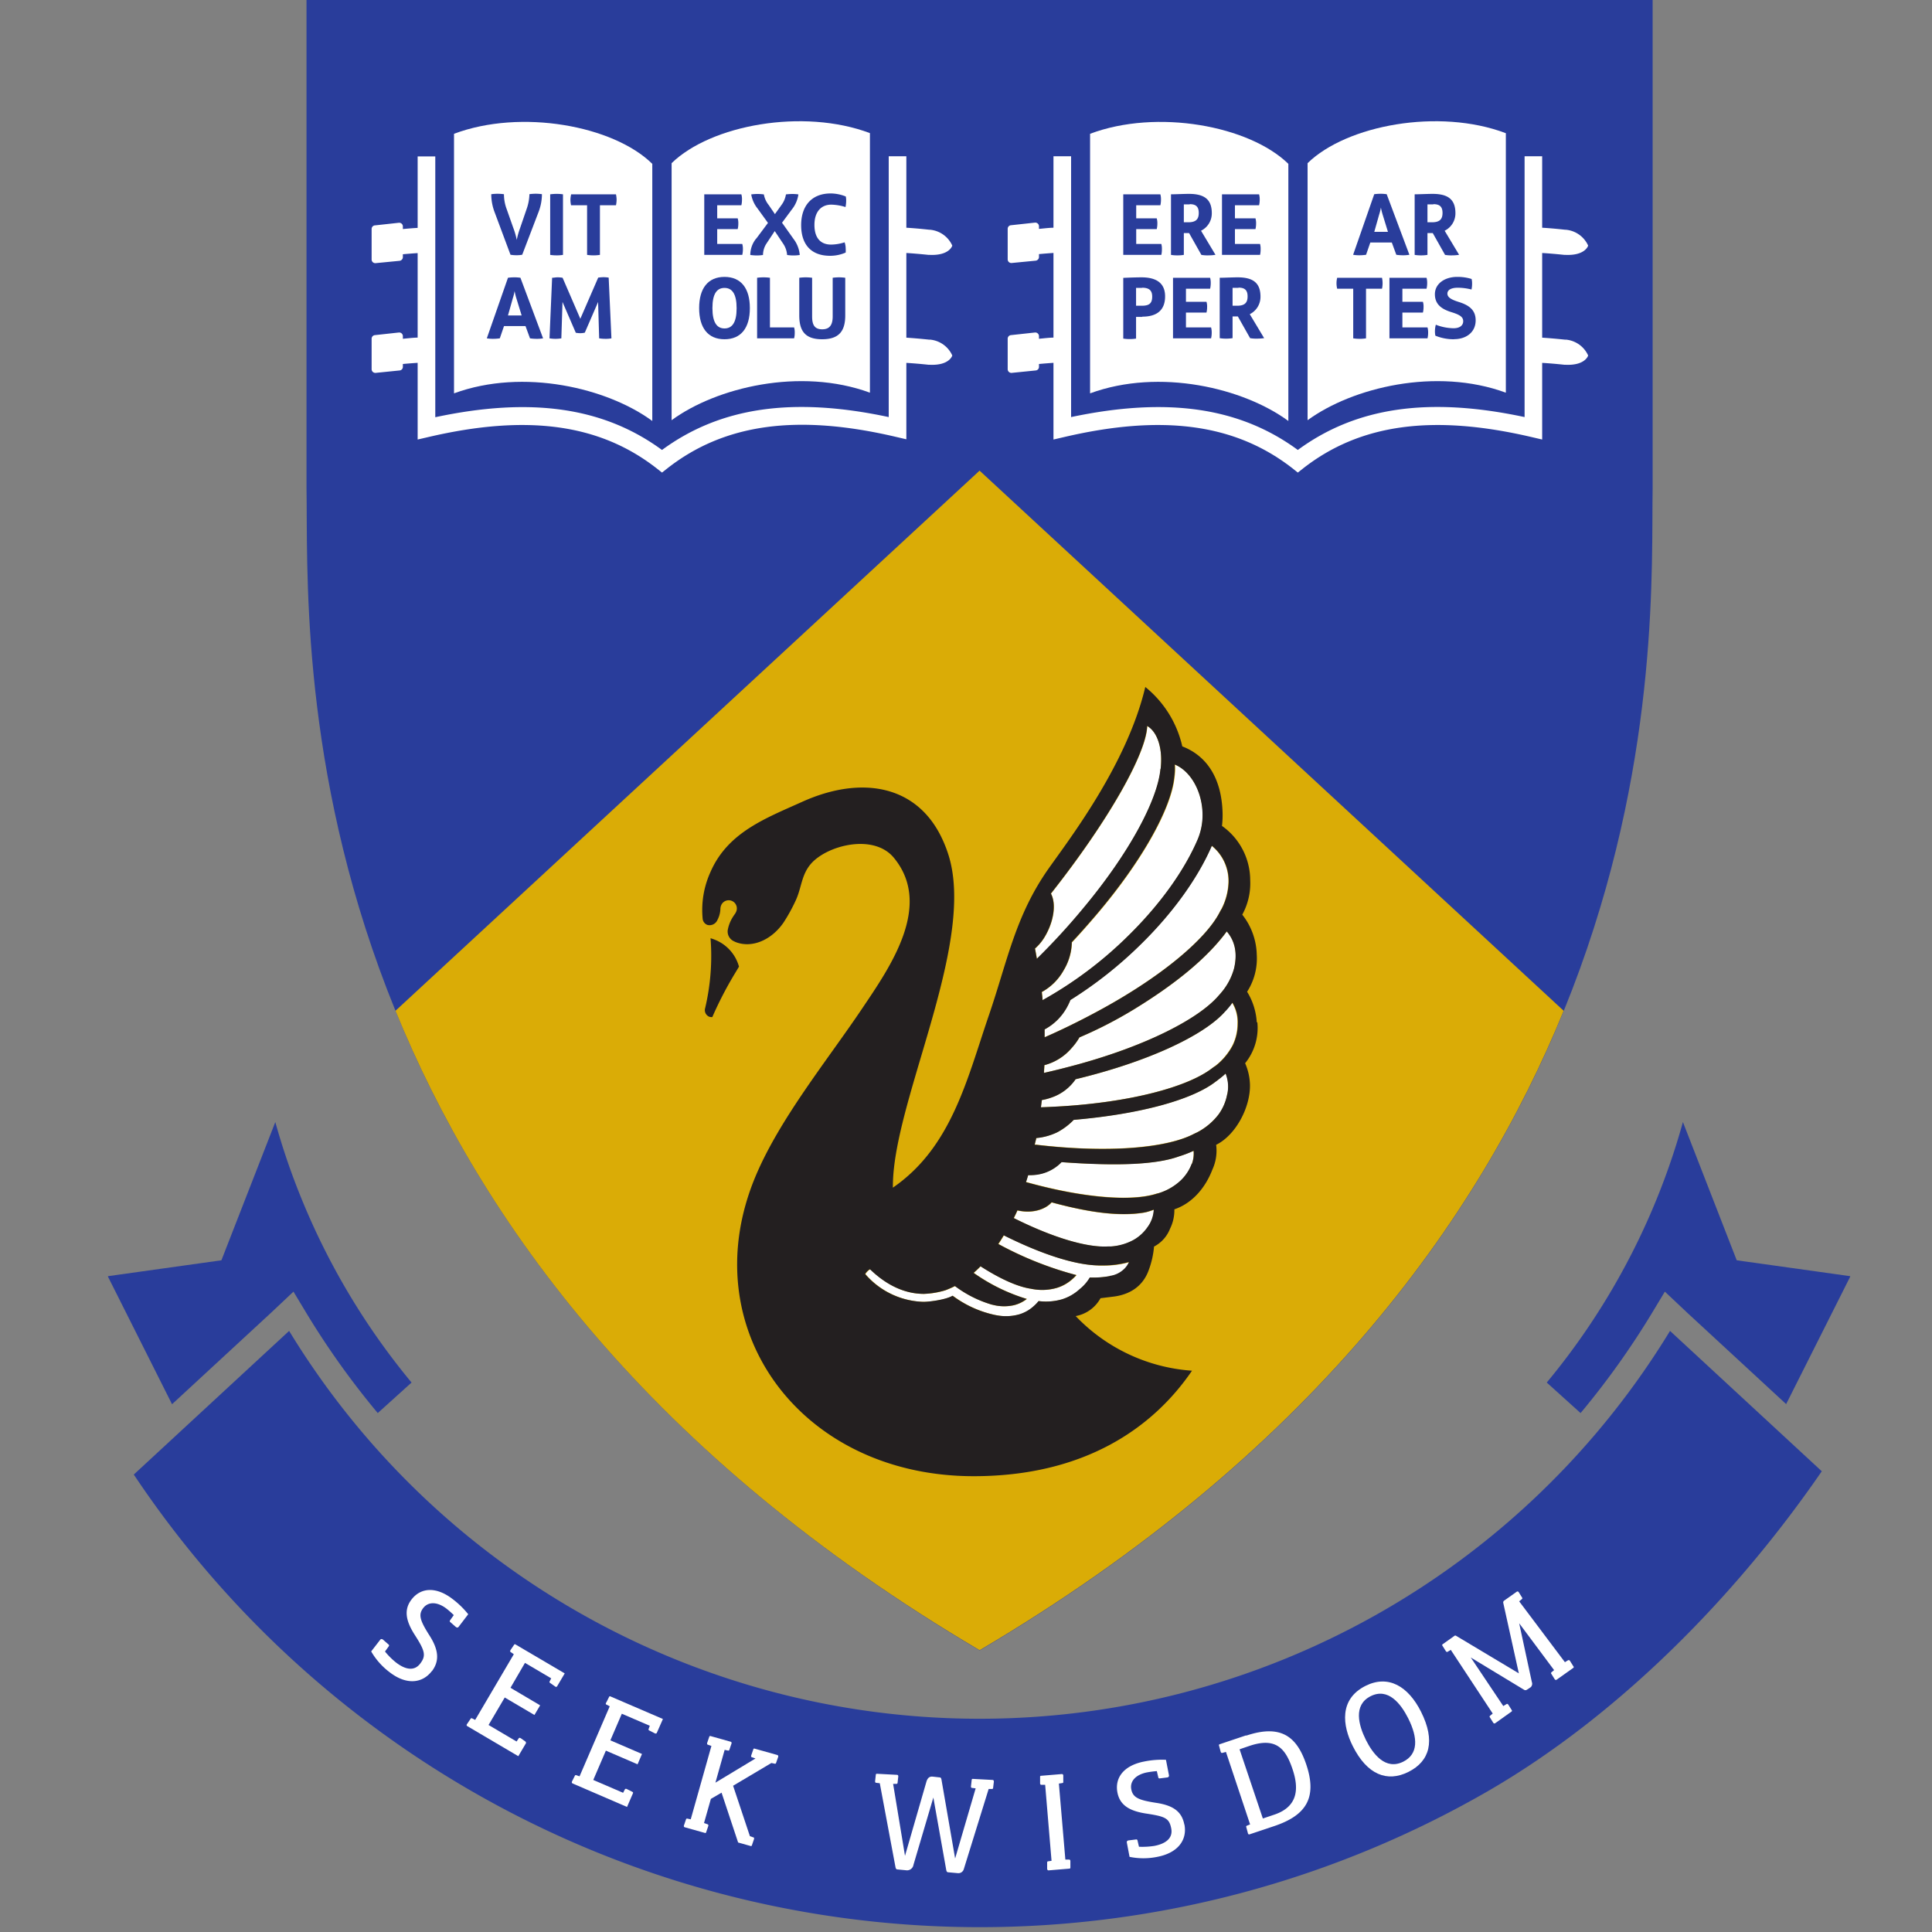 <svg id="Laag_1" data-name="Laag 1" xmlns="http://www.w3.org/2000/svg" viewBox="0 0 400 400">
  <rect x="0" y="0" width="400" height="400" fill="#808080" stroke="none"/>
  <defs>
    <style>
      .cls-1 {
        fill: #293d9b;
      }

      .cls-2 {
        fill: #daac06;
      }

      .cls-3, .cls-4 {
        fill: #fff;
      }

      .cls-3 {
        fill-rule: evenodd;
      }

      .cls-5 {
        fill: #231f20;
      }
    </style>
  </defs>
  <title>Logo_UWA</title>
  <g id="Logo_EWA" data-name="Logo EWA">
    <path id="path50" class="cls-1" d="M345.76,275.55a167.39,167.39,0,0,1-285.9,0L27.7,305.29a210.55,210.55,0,0,0,280.21,65.63c27.22-15.71,51.49-40.45,69.27-66.31l-31.42-29.06"/>
    <path id="path54" class="cls-1" d="M342.16,101c-.53,31.08,6.78,154.41-139.34,240.71C56.69,255.36,64,132,63.46,101V0h278.7V101"/>
    <path id="path56" class="cls-2" d="M81.88,209.27c17.69,43.4,52.47,92,120.94,132.39,68.46-40.43,103.24-89,120.92-132.39L202.81,97.44,81.88,209.27"/>
    <path id="path58" class="cls-3" d="M180.11,27.56V81.3C165.68,76,148.28,80.22,139.05,87V33.78c8.11-7.9,27.22-11.43,41.06-6.22"/>
    <path id="path60" class="cls-3" d="M94,27.7V81.44c14.41-5.29,31.81-1.08,41.05,5.72V33.92C127,26,107.86,22.49,94,27.7"/>
    <path id="path62" class="cls-4" d="M192.48,70.32h-.12c-2.06-.22-3.64-.34-4.71-.41V52.38c1,.06,2.58.18,4.59.39h.24c4.12.18,4.68-1.92,4.68-1.92a5.6,5.6,0,0,0-4.68-3.29h-.12c-2.06-.23-3.64-.35-4.71-.41V32.35H184v54c-19.85-4.24-34.86-2.06-46.94,6.81C125,84.32,110,82.14,90.12,86.38v-54H86.47v14.8q-1.14.06-3.06.24v-.55a.76.76,0,0,0-.81-.75l-4.95.54a.74.74,0,0,0-.71.75v6.34a.76.76,0,0,0,.85.73L82.72,54a.78.78,0,0,0,.69-.76v-.6c1.28-.12,2.3-.19,3.06-.24V69.9c-.76,0-1.78.12-3.06.24v-.56a.76.76,0,0,0-.81-.74l-4.95.54a.75.75,0,0,0-.71.76v6.32a.77.77,0,0,0,.85.74l4.93-.5a.74.74,0,0,0,.69-.74v-.6c1.28-.12,2.3-.19,3.06-.24V91l2.24-.52c20.44-4.77,35.45-2.71,47.22,6.47l1.13.89,1.13-.89C150,87.72,165,85.66,185.41,90.43l2.24.52V75.13c1,.06,2.58.17,4.59.39h.24c4.12.19,4.68-1.92,4.68-1.92a5.6,5.6,0,0,0-4.68-3.29"/>
    <path id="path64" class="cls-4" d="M89.39,346c-1.94,2.52-5.23,2.92-8.73.21a14.39,14.39,0,0,1-3.81-4.3l1.88-2.43c.14-.18.35-.17.58,0l1.14,1a.25.25,0,0,1,.06.34l-.8,1.11A14.87,14.87,0,0,0,82,344.21c1.83,1.41,3.73,1.89,5,.22s1-2.66-1.26-6.15c-1.59-2.57-2.25-4.91-.53-7.13,1.93-2.5,5.12-2.69,8.5-.08a18.19,18.19,0,0,1,3.23,3.14l-2,2.62c-.14.18-.36.18-.58,0l-1.14-1a.24.24,0,0,1-.06-.33l.79-1.11a18.12,18.12,0,0,0-1.5-1.33c-1.86-1.43-3.75-1.52-4.82-.14s-.67,2.61,1.31,5.72,2,5.34.49,7.35"/>
    <path id="path66" class="cls-4" d="M108.81,360.66a.19.19,0,0,1,.07.28l-1.57,2.66-10.57-6.23c-.17-.1-.18-.28,0-.49l.71-1.05a.2.2,0,0,1,.27-.07l.66.33,8-13.6-.65-.45c-.15-.08-.13-.28,0-.46l.71-1.05a.19.19,0,0,1,.28-.07l10.2,6-1.57,2.66c-.1.17-.28.18-.49,0l-1-.71a.2.2,0,0,1-.07-.27l.33-.66-5.43-3.2-3,5.16,6.14,3.63-1.18,2-6.15-3.62-3.35,5.69,5.8,3.42.44-.65c.09-.16.28-.13.47,0l1,.71"/>
    <path id="path68" class="cls-4" d="M130.94,371a.19.19,0,0,1,.11.27l-1.23,2.84-11.26-4.86c-.19-.09-.22-.27-.1-.49l.57-1.13a.21.21,0,0,1,.27-.1l.69.24,6.25-14.5-.7-.36c-.16-.07-.16-.26,0-.46l.57-1.13a.18.18,0,0,1,.26-.1l10.88,4.68L136,358.74c-.08.19-.26.22-.48.1l-1.13-.58a.21.21,0,0,1-.11-.26l.25-.7-5.79-2.49-2.37,5.51,6.55,2.82-.92,2.14-6.56-2.83-2.61,6.07,6.18,2.66.36-.7c.07-.16.26-.16.46-.05l1.13.57"/>
    <path id="path70" class="cls-4" d="M160.93,363.36c.19.05.25.23.16.46l-.42,1.2a.21.21,0,0,1-.25.14l-.71-.15-7.93,4.71,3.48,10.44.71.25c.17,0,.2.24.11.45l-.41,1.2a.19.19,0,0,1-.25.14l-2.6-.73-3.43-10.32-2.21,1.29-1.42,5,.74.26c.17.05.2.24.11.46l-.41,1.19a.18.18,0,0,1-.25.14l-4.17-1.17c-.19-.05-.25-.23-.15-.46l.41-1.2a.21.21,0,0,1,.25-.14l.72.15,4.28-15.19-.74-.26c-.17-.05-.2-.24-.11-.46l.41-1.19a.19.19,0,0,1,.25-.14l4.16,1.17c.2.05.26.23.16.47L151,362.3a.21.21,0,0,1-.25.14l-.72-.15-1.91,6.79,8.29-5-.74-.27c-.17,0-.2-.23-.11-.45l.41-1.19a.19.19,0,0,1,.25-.14l4.7,1.32"/>
    <path id="path72" class="cls-4" d="M205.5,368.52c.2,0,.29.17.26.42l-.15,1.26c0,.08-.06.17-.21.19h-.71L199.54,387a1.16,1.16,0,0,1-1.2.82l-2-.18c-.28,0-.37-.2-.43-.48l-2.67-15h0l-4.12,13.95a1.34,1.34,0,0,1-1.4,1.12l-1.89-.18c-.23,0-.37-.14-.43-.48l-3.25-17.37-.75-.09c-.18,0-.25-.19-.21-.42l.14-1.26a.19.19,0,0,1,.21-.19l4.17.22c.21,0,.3.17.26.42l-.14,1.26a.22.22,0,0,1-.21.19h-.71l2.46,14.9h0l4.42-15.3c.25-.87.69-1.15,1.3-1.1l1.43.16c.26,0,.35.17.41.5l2.82,16.29h0L202,370.26l-.75-.09c-.18,0-.25-.19-.21-.41l.14-1.26a.2.2,0,0,1,.22-.2l4.14.22"/>
    <path id="path74" class="cls-4" d="M221.35,385c.18,0,.27.16.26.39l0,1.27a.2.2,0,0,1-.19.22l-4.31.36c-.2,0-.31-.13-.31-.38l0-1.27a.21.21,0,0,1,.18-.22l.73-.11-1.32-15.73-.79,0c-.18,0-.27-.16-.26-.38l0-1.27a.18.18,0,0,1,.18-.22l4.31-.36c.21,0,.32.12.31.38l0,1.26c0,.08,0,.18-.18.22l-.73.11L220.57,385l.78,0"/>
    <path id="path76" class="cls-4" d="M245.22,377.74c.61,3.13-1.26,5.86-5.61,6.7a14.25,14.25,0,0,1-5.75,0l-.57-3c0-.23.1-.38.41-.41l1.51-.19a.25.25,0,0,1,.29.17l.31,1.34a16.1,16.1,0,0,0,3.21-.18c2.26-.44,3.87-1.55,3.47-3.61-.42-2.21-1.35-2.5-5.44-3.12-3-.51-5.17-1.56-5.7-4.32-.59-3.1,1.37-5.62,5.56-6.42a18.28,18.28,0,0,1,4.49-.35l.63,3.25c0,.22-.11.38-.41.41l-1.51.19a.24.24,0,0,1-.29-.18l-.31-1.33a19.76,19.76,0,0,0-2,.26c-2.31.44-3.62,1.8-3.29,3.51s1.51,2.24,5.15,2.8c3.79.56,5.35,2,5.83,4.49"/>
    <path id="path78" class="cls-4" d="M263.81,375.71c5.08-1.7,5.08-5.6,3.8-9.41-1.42-4.22-3.37-6.69-8.89-4.84l-2.08.71,4.82,14.33,2.35-.79ZM258,359.35c7.43-2.5,10.58.42,12.46,6,2.34,7-.19,10.55-6.64,12.72l-5.08,1.7c-.19.07-.34,0-.39-.29l-.33-1.22a.2.2,0,0,1,.12-.26l.68-.28-5-15-.76.2c-.17.05-.3-.09-.35-.31l-.33-1.22a.19.19,0,0,1,.13-.26l5.51-1.85"/>
    <path id="path80" class="cls-4" d="M282.74,360.13c1.49,3,4.09,6.46,7.8,4.6,3.08-1.55,3.09-4.84,1-9-1.52-3-4.14-6.38-7.77-4.55s-2.49,6-1,9Zm11.48-5.71c3,6,1.82,10.21-2.61,12.43s-8.57.57-11.53-5.33c-2.14-4.25-2.87-9.71,2.64-12.48,4.73-2.37,8.85.09,11.5,5.38"/>
    <path id="path82" class="cls-4" d="M324.67,343.74c.15-.1.31,0,.42.2l.67,1.07a.19.19,0,0,1,0,.29l-3.47,2.46c-.16.11-.34.05-.46-.18l-.67-1.07c-.05-.06-.06-.17.05-.28l.55-.45-7.23-9.7,2.62,12.16a1,1,0,0,1-.21,1.06c-.23.16-.58.4-.8.53a.54.54,0,0,1-.63,0l-11-6.66,6.73,10.05.67-.41c.14-.1.31,0,.42.2l.67,1.07a.19.19,0,0,1-.05.28l-3.38,2.41c-.17.11-.34.05-.46-.17l-.67-1.08c-.05-.06-.06-.17.05-.28l.56-.47-8.68-13.18-.65.39c-.14.1-.31,0-.42-.2l-.67-1.07a.19.19,0,0,1,.05-.28l2.47-1.76a.27.27,0,0,1,.31,0l13,7.78-3.22-14.56a.45.45,0,0,1,.2-.51l2.58-1.83c.17-.12.33-.06.46.16l.67,1.08c.05.06.06.17-.05.28l-.57.47L324,344.14l.64-.4"/>
    <path id="path84" class="cls-1" d="M35.62,290.73,56.11,271.8l4.65-4.38,2.59,4.3a167.54,167.54,0,0,0,14.86,20.84l7-6.32a145.52,145.52,0,0,1-22.76-38A143,143,0,0,1,57,232.31L45.84,260.93l-23.5,3.29a2.49,2.49,0,0,0,.11.29l13.17,26.22"/>
    <path id="path86" class="cls-3" d="M311.77,27.56V81.3C297.34,76,280,80.22,270.72,87V33.78c8.1-7.9,27.22-11.43,41-6.22"/>
    <path id="path88" class="cls-3" d="M225.69,27.7V81.44c14.42-5.29,31.82-1.08,41.05,5.72V33.92c-8.1-7.9-27.21-11.43-41.05-6.22"/>
    <path id="path90" class="cls-4" d="M324.14,70.32H324c-2.06-.22-3.63-.34-4.71-.41V52.38c1.05.06,2.58.18,4.59.39h.24c4.12.18,4.69-1.92,4.69-1.92a5.61,5.61,0,0,0-4.69-3.29H324c-2.06-.23-3.63-.35-4.71-.41V32.35h-3.64v54c-19.86-4.24-34.87-2.06-46.95,6.81-12.08-8.87-27.08-11-46.94-6.81v-54h-3.65v14.8c-.76,0-1.77.12-3,.24v-.55a.77.77,0,0,0-.82-.75l-4.95.54a.74.74,0,0,0-.71.75v6.34a.76.76,0,0,0,.85.73l4.94-.48a.78.78,0,0,0,.69-.76v-.6c1.28-.12,2.29-.19,3-.24V69.9c-.76,0-1.77.12-3,.24v-.56a.77.77,0,0,0-.82-.74l-4.95.54a.75.75,0,0,0-.71.76v6.32a.77.77,0,0,0,.85.74l4.94-.5a.74.74,0,0,0,.69-.74v-.6c1.28-.12,2.29-.19,3-.24V91l2.24-.52c20.45-4.77,35.45-2.71,47.23,6.47l1.12.89,1.13-.89c11.77-9.18,26.78-11.24,47.23-6.47l2.23.52V75.13c1.05.06,2.58.17,4.59.39h.24c4.12.19,4.69-1.92,4.69-1.92a5.61,5.61,0,0,0-4.69-3.29"/>
    <path id="path92" class="cls-1" d="M369.83,290.73,349.34,271.8l-4.65-4.38-2.59,4.3a167.54,167.54,0,0,1-14.86,20.84l-7-6.32a145.19,145.19,0,0,0,28.19-53.93l11.14,28.62,23.5,3.29c0,.1-.07.2-.1.29l-13.18,26.22"/>
    <path id="path94" class="cls-4" d="M209.9,252.2c8.23,4.12,15.28,6.15,19.55,5.88l.57,0a11.27,11.27,0,0,0,4.74-1.36,8.71,8.71,0,0,0,2.86-2.64,6.6,6.6,0,0,0,1.28-3.6,14.68,14.68,0,0,1-1.56.5l-.59.12c-4.78.75-10.76.1-19-2.14-1.35,1.52-4.12,2.36-7.08,1.66-.25.55-.5,1.07-.76,1.6"/>
    <path id="path96" class="cls-4" d="M221.59,207.05a12.53,12.53,0,0,1-.73,1.53,11.39,11.39,0,0,1-4.61,4.55c0,.54,0,1.08,0,1.63,3.54-1.54,7.13-3.31,10.71-5.23,13.27-7.11,22.64-15,25.54-20.65.07-.14.25-.46.32-.59a13,13,0,0,0,1.5-5.57,9.38,9.38,0,0,0-3.47-7.61c-2.74,6.38-7.76,13.59-14.65,20.35a85,85,0,0,1-14.64,11.59"/>
    <path id="path98" class="cls-4" d="M219.8,240.56a8.79,8.79,0,0,1-5.56,2.66,12.73,12.73,0,0,1-1.37.05c-.14.48-.29,1-.45,1.43,11.93,3.33,21.9,4.05,27,2.42L240,247a11.74,11.74,0,0,0,4.5-2.59,9.23,9.23,0,0,0,2.25-3.43,6.14,6.14,0,0,0,.36-2.72,22.79,22.79,0,0,1-3,1.15c-4.68,1.71-12.67,2-24.33,1.2"/>
    <path id="path100" class="cls-4" d="M253.47,209.6c-4.41,4.84-15.76,10.22-30.79,13.84a9.92,9.92,0,0,1-5,3.79,12,12,0,0,1-2,.53c-.06.51-.12,1-.18,1.49,1.19,0,2.37-.1,3.56-.16,15-.85,26.87-4.06,31.88-7.93l.54-.39a13.23,13.23,0,0,0,3.72-4.42,10.37,10.37,0,0,0,1-4.43,7.76,7.76,0,0,0-1.11-4.32,16.2,16.2,0,0,1-1.2,1.49c-.1.12-.37.39-.48.51"/>
    <path id="path102" class="cls-4" d="M227.39,262c-4.74-.11-11.56-2.26-19.52-6.23-.37.62-.74,1.21-1.13,1.79A72.22,72.22,0,0,0,222.9,264a8.18,8.18,0,0,1-.72.73,8.56,8.56,0,0,1-3.37,1.93,10.9,10.9,0,0,1-4.93.24c-.13,0-.43-.08-.56-.1-2.67-.44-6.21-2-10.26-4.62-.47.48-.95.93-1.43,1.36a38.17,38.17,0,0,0,11,5.4,7.06,7.06,0,0,1-2.65,1.29,9.3,9.3,0,0,1-4.07,0c-.11,0-.35-.09-.46-.1a23.8,23.8,0,0,1-7.69-3.86,18.87,18.87,0,0,1-2,.88,17.62,17.62,0,0,1-4.42.74c-4,0-7.75-1.81-11.12-5.06-.13-.13-1.12.88-1,1a16.55,16.55,0,0,0,12,5.71c1.4,0,4.8-.49,6.06-1.27a22.55,22.55,0,0,0,8.82,4l.51.09a10.18,10.18,0,0,0,4.47-.23,7.74,7.74,0,0,0,3.05-1.75,7.33,7.33,0,0,0,.95-1,12,12,0,0,0,4.8-.35,9.67,9.67,0,0,0,3.72-2.13,8.81,8.81,0,0,0,2.09-2.4,18.82,18.82,0,0,0,4.17-.3,5.21,5.21,0,0,0,2.72-1.19,4.39,4.39,0,0,0,1.27-1.69,19.31,19.31,0,0,1-5.53.71l-.88,0"/>
    <path id="path104" class="cls-4" d="M235,208.84a87.94,87.94,0,0,1-11.5,5.94,12.48,12.48,0,0,1-1.61,2.2,11.12,11.12,0,0,1-5.65,3.55c0,.53-.06,1.07-.08,1.6,2.2-.49,4.44-1.06,6.67-1.66,14.53-3.95,25.43-9.56,29.53-14.39.1-.11.35-.38.44-.5a13,13,0,0,0,2.72-5.09c.74-3.17.16-5.7-1.52-7.65-4.1,5.59-10.78,10.95-19,16"/>
    <path id="path106" class="cls-4" d="M252.31,223.47c-.12.11-.49.37-.61.46-4.8,3.72-15.52,6.71-29.37,7.9h0a13.5,13.5,0,0,1-3.45,2.59,12.67,12.67,0,0,1-4.31,1.18c-.1.54-.22.85-.32,1.38l.26,0c15,1.78,27.17.67,32.77-2.28l.6-.28a13.33,13.33,0,0,0,4.43-3.71,10.23,10.23,0,0,0,1.79-4.18,7.31,7.31,0,0,0-.32-4.31,14.09,14.09,0,0,1-1.46,1.22"/>
    <path id="path108" class="cls-4" d="M221.94,195.08a11.68,11.68,0,0,1-1.67,5.77,11.5,11.5,0,0,1-4.55,4.54c.05.56.11,1.11.16,1.69a81.83,81.83,0,0,0,17.75-13.34c6.75-6.63,11.66-13.65,14.35-19.9a13,13,0,0,0,1-6c-.31-4.52-2.68-8.28-5.69-9.53a12.92,12.92,0,0,1-.11,2.69c-.66,6.3-6.5,17.11-16.28,28.57-1.61,1.88-3.25,3.74-4.92,5.52"/>
    <path id="path110" class="cls-4" d="M224.35,188c9.64-11.57,15.35-22.45,15.94-28.76.48-4-.53-7.62-2.75-8.92-.18,5.63-7.82,19.35-19.93,34.7,1.13,2.13.61,5.72-1.23,8.86a10.08,10.08,0,0,1-2.07,2.52c.14.69.27,1.42.39,2.12A137.22,137.22,0,0,0,224.35,188"/>
    <path id="path112" class="cls-5" d="M148,194.56a9.37,9.37,0,0,0-.89-.31A47,47,0,0,1,146,208.69a1.48,1.48,0,0,0,.81,1.8,1.4,1.4,0,0,0,.67.08v0A76.3,76.3,0,0,1,152,201.8c.34-.57.68-1.12,1-1.67a8.38,8.38,0,0,0-5-5.57"/>
    <path id="path114" class="cls-5" d="M251.5,220.77l-.54.39c-5,3.87-16.84,7.08-31.88,7.93-1.19.06-2.37.12-3.56.16.06-.51.12-1,.18-1.49a12,12,0,0,0,2-.53,9.92,9.92,0,0,0,5-3.79c15-3.62,26.38-9,30.79-13.84.11-.12.38-.39.48-.51a16.2,16.2,0,0,0,1.2-1.49,7.76,7.76,0,0,1,1.11,4.32,10.37,10.37,0,0,1-1,4.43,13.23,13.23,0,0,1-3.72,4.42Zm1.35-32.48c-.07.13-.25.45-.32.59-2.9,5.63-12.27,13.54-25.54,20.65-3.58,1.92-7.17,3.69-10.71,5.23,0-.55,0-1.09,0-1.63a11.39,11.39,0,0,0,4.61-4.55,12.53,12.53,0,0,0,.73-1.53,85,85,0,0,0,14.64-11.59c6.89-6.76,11.91-14,14.65-20.35a9.38,9.38,0,0,1,3.47,7.61,13,13,0,0,1-1.5,5.57Zm2.65,12.2a13,13,0,0,1-2.72,5.09c-.09.12-.34.39-.44.5-4.1,4.83-15,10.44-29.53,14.39-2.23.6-4.47,1.17-6.67,1.66,0-.53.06-1.07.08-1.6a11.12,11.12,0,0,0,5.65-3.55,12.48,12.48,0,0,0,1.61-2.2,87.94,87.94,0,0,0,11.5-5.94c8.22-5.05,14.9-10.41,19-16,1.68,1.95,2.26,4.48,1.52,7.65ZM243.25,158.3c3,1.25,5.38,5,5.69,9.53a13,13,0,0,1-1,6c-2.69,6.25-7.6,13.27-14.35,19.9a81.83,81.83,0,0,1-17.75,13.34c0-.58-.11-1.13-.16-1.69a11.5,11.5,0,0,0,4.55-4.54,11.68,11.68,0,0,0,1.67-5.77c1.67-1.78,3.31-3.64,4.92-5.52,9.78-11.46,15.62-22.27,16.28-28.57a12.92,12.92,0,0,0,.11-2.69Zm-3,.92c-.59,6.31-6.3,17.19-15.94,28.76a137.22,137.22,0,0,1-9.65,10.52c-.12-.7-.25-1.43-.39-2.12a10.08,10.08,0,0,0,2.07-2.52c1.84-3.14,2.36-6.73,1.23-8.86,12.11-15.35,19.75-29.07,19.93-34.7C239.76,151.6,240.77,155.26,240.29,159.22ZM230,258.06l-.57,0c-4.27.27-11.32-1.76-19.55-5.88.26-.53.51-1,.76-1.6,3,.7,5.73-.14,7.08-1.66,8.25,2.24,14.23,2.89,19,2.14l.59-.12a14.68,14.68,0,0,0,1.56-.5,6.6,6.6,0,0,1-1.28,3.6,8.71,8.71,0,0,1-2.86,2.64A11.27,11.27,0,0,1,230,258.06Zm-.21,6.13a18.82,18.82,0,0,1-4.17.3,8.81,8.81,0,0,1-2.09,2.4,9.67,9.67,0,0,1-3.72,2.13,12,12,0,0,1-4.8.35,7.33,7.33,0,0,1-.95,1,7.74,7.74,0,0,1-3.05,1.75,10.18,10.18,0,0,1-4.47.23l-.51-.09a22.55,22.55,0,0,1-8.82-4c-1.26.78-4.66,1.27-6.06,1.27a16.55,16.55,0,0,1-12-5.71c-.14-.13.85-1.14,1-1,3.37,3.25,7.14,5.06,11.12,5.06a17.62,17.62,0,0,0,4.42-.74,18.87,18.87,0,0,0,2-.88,23.8,23.8,0,0,0,7.69,3.86c.11,0,.35.08.46.1a9.3,9.3,0,0,0,4.07,0,7.06,7.06,0,0,0,2.65-1.29,38.17,38.17,0,0,1-11-5.4c.48-.43,1-.88,1.43-1.36,4.05,2.6,7.59,4.18,10.26,4.62.13,0,.43.09.56.1a10.9,10.9,0,0,0,4.93-.24,8.56,8.56,0,0,0,3.37-1.93,8.18,8.18,0,0,0,.72-.73,72.22,72.22,0,0,1-16.16-6.44c.39-.58.76-1.17,1.13-1.79,8,4,14.78,6.12,19.52,6.23l.88,0a19.31,19.31,0,0,0,5.53-.71,4.39,4.39,0,0,1-1.27,1.69,5.21,5.21,0,0,1-2.72,1.19Zm16.94-23.26a9.23,9.23,0,0,1-2.25,3.43A11.74,11.74,0,0,1,240,247l-.58.17c-5.1,1.63-15.07.91-27-2.42.16-.47.31-.95.45-1.43a12.73,12.73,0,0,0,1.37-.05,8.79,8.79,0,0,0,5.56-2.66c11.66.86,19.65.51,24.33-1.2a22.79,22.79,0,0,0,3-1.15,6.14,6.14,0,0,1-.36,2.72Zm7.34-14.37a10.23,10.23,0,0,1-1.79,4.18,13.33,13.33,0,0,1-4.43,3.71l-.6.28c-5.6,3-17.81,4.06-32.77,2.28l-.26,0c.1-.53.22-.84.32-1.38a12.67,12.67,0,0,0,4.31-1.18,13.5,13.5,0,0,0,3.45-2.59h0c13.85-1.19,24.57-4.18,29.37-7.9.12-.09.49-.35.61-.46a14.09,14.09,0,0,0,1.46-1.22A7.31,7.31,0,0,1,254.09,226.56Zm6.13-14.91a13.58,13.58,0,0,0-2-6.32,12.68,12.68,0,0,0,2-7.63,13.9,13.9,0,0,0-3-8.33,13.51,13.51,0,0,0,1.64-7.17A13.78,13.78,0,0,0,253,171a19.43,19.43,0,0,0,.12-2.77c-.22-7.22-3.33-11.77-8.34-13.7a22.07,22.07,0,0,0-7.66-12.3c-3.78,16-15.7,31.47-20,37.57-6.91,9.8-8.52,19.12-12.37,30.37-4.54,13.26-7.73,27.36-19.89,35.72a36,36,0,0,1,.23-4.09c2-18.08,16.61-47.51,11.32-64.67a26.31,26.31,0,0,0-1.13-3c-5.21-11.77-17.05-13.6-29.18-8.13-7.55,3.41-15.41,6.29-19,14.53a19,19,0,0,0-1.63,9.61,1.53,1.53,0,0,0,1,1.36,1.77,1.77,0,0,0,2.05-1,5.29,5.29,0,0,0,.63-2.27.41.41,0,0,1,0-.11,2.09,2.09,0,0,1,.13-.62,1.69,1.69,0,1,1,3.13,1.27,2.17,2.17,0,0,1-.25.45,10.59,10.59,0,0,0-.65,1,7.66,7.66,0,0,0-.84,2.34A2.22,2.22,0,0,0,152,194.9l.22.11c3.43,1.4,7.51-.38,10-4a35.65,35.65,0,0,0,2.52-4.57c1.22-2.6,1.15-5.26,3.13-7.57,3.31-3.85,13-6.38,17.2-1.27,8.18,9.93-.91,22.78-6.59,31.23-7.15,10.64-17.09,22.82-22.09,34.8-13.07,31.31,9.23,62,45.2,62,22.84,0,37.1-9.95,45.2-21.84a36.81,36.81,0,0,1-24.08-11.31,7.37,7.37,0,0,0,5.14-3.7l2.76-.34c3.15-.41,6-2,7.24-5.53a18.25,18.25,0,0,0,1.08-4.82,7.08,7.08,0,0,0,3.32-3.71,8.64,8.64,0,0,0,.89-4c3.61-1.22,6.37-4.32,7.88-8.25a9.36,9.36,0,0,0,.77-5.11c4.07-2,7.13-7.81,7-12.5a11.83,11.83,0,0,0-1-4.39,11.57,11.57,0,0,0,2.53-8.46"/>
    <path id="path116" class="cls-1" d="M240.41,52.77h-7.85V40.23h7.68a3.86,3.86,0,0,1,.13,1.11,5,5,0,0,1-.13,1.16h-5v2.7h4.25a3.72,3.72,0,0,1,.13,1.1,4.78,4.78,0,0,1-.13,1.13h-4.25v3.08h5.2a3.84,3.84,0,0,1,.12,1.11,4.88,4.88,0,0,1-.12,1.15"/>
    <path id="path118" class="cls-1" d="M246.32,42.31c-.41,0-.91,0-1.22,0v3.71H246c1.53,0,2.19-.56,2.19-1.93s-.66-1.82-1.89-1.82Zm5.36,10.44a9.29,9.29,0,0,1-1.55.12,7.11,7.11,0,0,1-1.4-.1l-2.54-4.51H245.1v4.51a7.57,7.57,0,0,1-1.36.1,7.33,7.33,0,0,1-1.3-.1V40.23c.86,0,2.64-.09,3.71-.09,3.16,0,4.74,1.11,4.74,4a4,4,0,0,1-2.23,3.63l3,5"/>
    <path id="path120" class="cls-1" d="M260.85,52.77H253V40.23h7.68a3.86,3.86,0,0,1,.13,1.11,5,5,0,0,1-.13,1.16h-5v2.7h4.25a3.72,3.72,0,0,1,.13,1.1,4.78,4.78,0,0,1-.13,1.13h-4.25v3.08h5.2a3.84,3.84,0,0,1,.12,1.11,4.88,4.88,0,0,1-.12,1.15"/>
    <path id="path122" class="cls-1" d="M236.44,59.61c-.38,0-.86,0-1.23,0v3.69h1.15c1.43,0,2.19-.37,2.19-1.89,0-1.3-.65-1.84-2.11-1.84Zm.07,6h-1.3v4.49a7.84,7.84,0,0,1-1.33.1,8.07,8.07,0,0,1-1.32-.1V57.53c1.08-.05,2.71-.11,3.76-.11,2.84,0,4.9,1,4.9,3.94s-1.8,4.2-4.71,4.2"/>
    <path id="path124" class="cls-1" d="M250.71,70.05h-7.85V57.51h7.68a3.89,3.89,0,0,1,.13,1.12,4.89,4.89,0,0,1-.13,1.15h-5v2.71h4.25a3.3,3.3,0,0,1,.13,1.09,4.72,4.72,0,0,1-.13,1.13h-4.25v3.08h5.2a3.89,3.89,0,0,1,.13,1.12,4.8,4.8,0,0,1-.13,1.14"/>
    <path id="path126" class="cls-1" d="M256.41,59.59c-.41,0-.91,0-1.22,0v3.71h.93c1.52,0,2.18-.56,2.18-1.93s-.66-1.82-1.89-1.82ZM261.77,70a10.6,10.6,0,0,1-1.56.11,7.12,7.12,0,0,1-1.39-.1l-2.54-4.5h-1.09v4.5a7.57,7.57,0,0,1-1.36.1,7.33,7.33,0,0,1-1.3-.1V57.51c.86,0,2.64-.09,3.71-.09,3.16,0,4.73,1.12,4.73,4a4,4,0,0,1-2.22,3.63l3,5"/>
    <path id="path128" class="cls-1" d="M287.36,48l-1.09-3.54a13.72,13.72,0,0,1-.37-1.5h0a10.28,10.28,0,0,1-.37,1.5l-1,3.54Zm4.44,4.75a7.8,7.8,0,0,1-1.43.1,9.08,9.08,0,0,1-1.28-.1l-.93-2.54h-4.45l-.88,2.54a9.57,9.57,0,0,1-1.37.1,7.5,7.5,0,0,1-1.31-.1l4.37-12.54a9.15,9.15,0,0,1,1.28-.09,7.8,7.8,0,0,1,1.3.09l4.7,12.54"/>
    <path id="path130" class="cls-1" d="M296.76,42.31c-.4,0-.91,0-1.22,0v3.71h.93c1.52,0,2.19-.56,2.19-1.93s-.67-1.82-1.9-1.82Zm5.37,10.44a9.42,9.42,0,0,1-1.56.12,7,7,0,0,1-1.39-.1l-2.54-4.51h-1.1v4.51a7.4,7.4,0,0,1-1.35.1,7.19,7.19,0,0,1-1.3-.1V40.23c.85,0,2.63-.09,3.71-.09,3.15,0,4.73,1.11,4.73,4a4,4,0,0,1-2.23,3.63l3,5"/>
    <path id="path132" class="cls-1" d="M286.15,59.78h-3.33V70.05a8.42,8.42,0,0,1-1.31.1,9,9,0,0,1-1.34-.1V59.78h-3.32a4.67,4.67,0,0,1,0-2.27h9.28a5.7,5.7,0,0,1,.12,1.14,5.6,5.6,0,0,1-.12,1.13"/>
    <path id="path134" class="cls-1" d="M295.52,70.05h-7.85V57.51h7.68a3.89,3.89,0,0,1,.13,1.12,4.89,4.89,0,0,1-.13,1.15h-5v2.71h4.25a3.3,3.3,0,0,1,.13,1.09,4.72,4.72,0,0,1-.13,1.13h-4.25v3.08h5.2a3.89,3.89,0,0,1,.13,1.12,4.8,4.8,0,0,1-.13,1.14"/>
    <path id="path136" class="cls-1" d="M301.08,70.24a10,10,0,0,1-3.9-.74,4.19,4.19,0,0,1-.09-.89,5.34,5.34,0,0,1,.18-1.38,10.52,10.52,0,0,0,3.67.73c1.32,0,2-.61,2-1.45s-.59-1.31-2.4-1.87c-2-.61-3.46-1.58-3.46-3.73s2-3.58,4.6-3.58a9.65,9.65,0,0,1,3,.43,3.83,3.83,0,0,1,.1,1,5.48,5.48,0,0,1-.12,1.18,11.9,11.9,0,0,0-2.83-.37c-1.4,0-2.16.47-2.16,1.21s.69,1.22,2.36,1.74c2,.63,3.49,1.58,3.49,3.8,0,2.43-1.91,3.9-4.47,3.9"/>
    <path id="path138" class="cls-1" d="M106.31,47.28a15.45,15.45,0,0,1,.68,2.39h0a15.38,15.38,0,0,1,.67-2.39l1.37-4a9.83,9.83,0,0,0,.58-3.08,10.78,10.78,0,0,1,1.31-.09,10.15,10.15,0,0,1,1.28.09,10.29,10.29,0,0,1-.72,3.75l-3.36,8.79a5.87,5.87,0,0,1-1.18.1,7.09,7.09,0,0,1-1.25-.1L102.43,44a10.49,10.49,0,0,1-.72-3.79,9,9,0,0,1,1.33-.09,10,10,0,0,1,1.3.09,8.72,8.72,0,0,0,.56,3.08l1.41,4"/>
    <path id="path140" class="cls-1" d="M116.56,52.77a7.76,7.76,0,0,1-1.33.1,8.17,8.17,0,0,1-1.32-.1V40.23a10.35,10.35,0,0,1,1.34-.09,9,9,0,0,1,1.31.09V52.77"/>
    <path id="path142" class="cls-1" d="M127.53,42.5h-3.32V52.77a8.66,8.66,0,0,1-1.32.1,9,9,0,0,1-1.34-.1V42.5h-3.32a5.67,5.67,0,0,1-.13-1.14,5.52,5.52,0,0,1,.15-1.13h9.28a5.57,5.57,0,0,1,.13,1.13,5.67,5.67,0,0,1-.13,1.14"/>
    <path id="path144" class="cls-1" d="M108,65.31l-1.09-3.55a12.65,12.65,0,0,1-.37-1.5h0a9.66,9.66,0,0,1-.37,1.5l-1,3.55Zm4.44,4.74a7.72,7.72,0,0,1-1.43.1,9.21,9.21,0,0,1-1.28-.1l-.93-2.54h-4.45l-.87,2.54a9.72,9.72,0,0,1-1.38.1,7.59,7.59,0,0,1-1.31-.1l4.38-12.54a9,9,0,0,1,1.27-.09,7.94,7.94,0,0,1,1.31.09l4.69,12.54"/>
    <path id="path146" class="cls-1" d="M126.59,70.05a6,6,0,0,1-1.24.1,8.28,8.28,0,0,1-1.3-.1l-.22-7.53-2.75,6.35a3.71,3.71,0,0,1-.93.11,4.75,4.75,0,0,1-.94-.09l-2.75-6.37-.24,7.53a7.21,7.21,0,0,1-1.32.1,7.75,7.75,0,0,1-1.13-.1l.54-12.54c.35,0,.7-.09,1.08-.09a5.75,5.75,0,0,1,1.09.09L120.15,66l3.7-8.52a8.27,8.27,0,0,1,1.07-.09,6.49,6.49,0,0,1,1.1.09l.57,12.54"/>
    <path id="path148" class="cls-1" d="M153.66,52.77h-7.85V40.23h7.68a3.53,3.53,0,0,1,.13,1.11,5,5,0,0,1-.13,1.16h-5v2.7h4.24a3.41,3.41,0,0,1,.13,1.1,4.31,4.31,0,0,1-.13,1.13h-4.24v3.08h5.19a3.75,3.75,0,0,1,.13,1.11,4.89,4.89,0,0,1-.13,1.15"/>
    <path id="path150" class="cls-1" d="M156.59,49.38,159,46.15l-2.17-3a6.44,6.44,0,0,1-1.3-2.9,10.08,10.08,0,0,1,1.3-.09,9.77,9.77,0,0,1,1.32.09,4.82,4.82,0,0,0,1,2.19l1.29,1.89,1.34-1.87a4.89,4.89,0,0,0,.94-2.21,12.09,12.09,0,0,1,1.32-.09,9.07,9.07,0,0,1,1.26.09,6.43,6.43,0,0,1-1.39,3.16l-2,2.7,2.37,3.34a6.35,6.35,0,0,1,1.3,3.34,8.17,8.17,0,0,1-1.32.1,8.91,8.91,0,0,1-1.3-.1,4.77,4.77,0,0,0-.79-2.3l-1.77-2.65-1.72,2.6a4.38,4.38,0,0,0-.71,2.35,8.59,8.59,0,0,1-1.33.1,11.14,11.14,0,0,1-1.3-.1,5.4,5.4,0,0,1,1.21-3.39"/>
    <path id="path152" class="cls-1" d="M175,42.85a10.48,10.48,0,0,0-2.9-.48c-2.11,0-3.48,1.5-3.48,4.19,0,2.47,1.07,4.08,3.46,4.08a9.66,9.66,0,0,0,2.79-.47,4,4,0,0,1,.22,1.25,6.58,6.58,0,0,1,0,.87,8,8,0,0,1-3.22.67c-4,0-6-2.41-6-6.35S168,40.05,172,40.05a8.55,8.55,0,0,1,3.11.63,3.54,3.54,0,0,1,.08.83,7,7,0,0,1-.13,1.34"/>
    <path id="path154" class="cls-1" d="M150,59.61c-1.59,0-2.5,1.23-2.5,4.18S148.42,68,150,68s2.51-1.23,2.51-4.17S151.61,59.61,150,59.61Zm0,10.63c-3.43,0-5.25-2.37-5.25-6.45s1.82-6.46,5.25-6.46,5.25,2.37,5.25,6.46-1.82,6.45-5.25,6.45"/>
    <path id="path156" class="cls-1" d="M164.43,70.05h-7.68V57.51a9.87,9.87,0,0,1,2.66,0V67.79h5a3.56,3.56,0,0,1,.13,1.12,4.34,4.34,0,0,1-.13,1.14"/>
    <path id="path158" class="cls-1" d="M175,65.29c0,3.19-1.23,4.95-4.79,4.95s-4.73-1.76-4.73-4.95V57.51a9.87,9.87,0,0,1,2.66,0v8c0,1.71.48,2.67,2.09,2.67s2.17-1,2.17-2.67v-8a10.4,10.4,0,0,1,1.32-.09,9.75,9.75,0,0,1,1.28.09v7.78"/>
  </g>
</svg>
